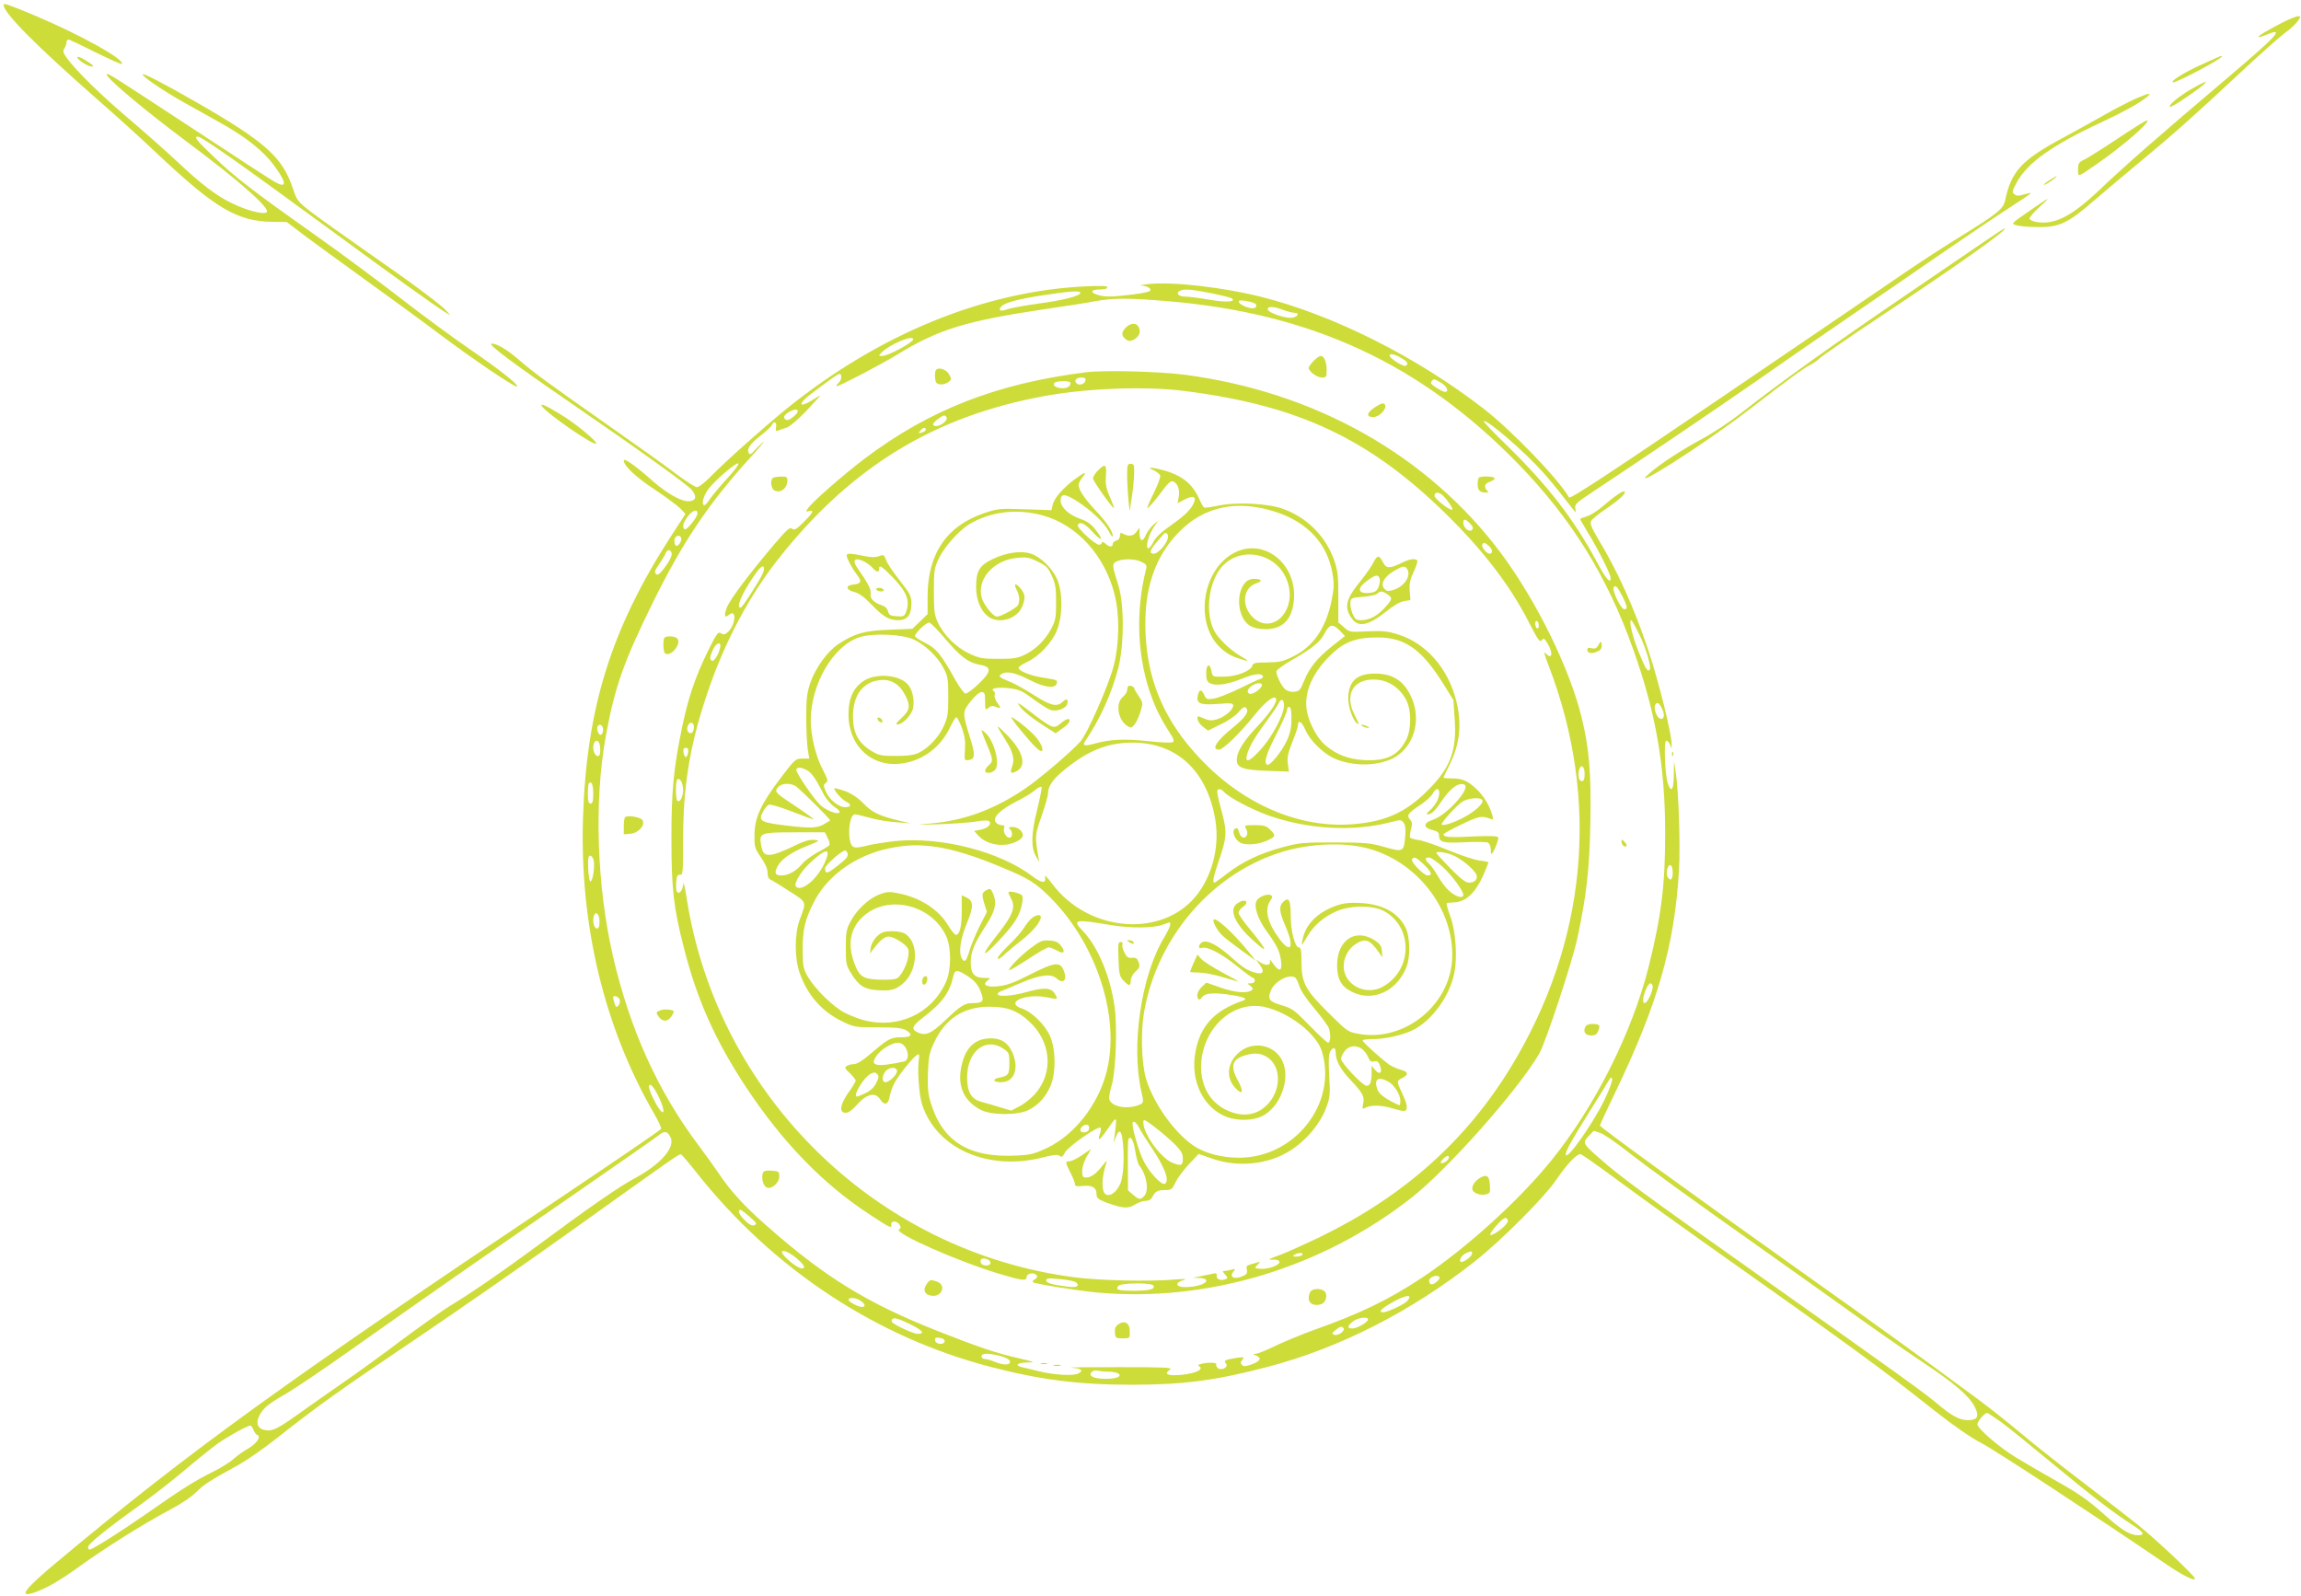 <?xml version="1.0" standalone="no"?>
<!DOCTYPE svg PUBLIC "-//W3C//DTD SVG 20010904//EN"
 "http://www.w3.org/TR/2001/REC-SVG-20010904/DTD/svg10.dtd">
<svg version="1.0" xmlns="http://www.w3.org/2000/svg"
 width="1280pt" height="888pt" viewBox="0 0 1280 888"
 preserveAspectRatio="xMidYMid meet">
<g transform="translate(0,888) scale(0.1,-0.1)"
fill="#cddc39" stroke="none">
<path d="M20 8853 c0 -45 180 -226 525 -529 99 -86 250 -223 335 -304 316
-297 438 -370 630 -374 l85 -1 100 -76 c55 -41 206 -151 335 -244 129 -93 316
-229 414 -303 184 -138 411 -292 430 -292 22 1 -94 94 -254 203 -91 62 -264
189 -385 283 -121 94 -339 256 -485 359 -349 247 -445 321 -562 434 -94 89
-111 111 -88 111 23 0 228 -145 755 -531 318 -234 563 -409 620 -445 l30 -18
-19 22 c-31 36 -192 156 -446 332 -129 90 -269 190 -311 222 -72 56 -78 64
-98 125 -59 178 -149 260 -536 483 -178 102 -295 163 -301 157 -9 -8 106 -87
217 -150 63 -35 165 -92 227 -127 136 -77 228 -151 287 -231 72 -98 72 -130 2
-90 -23 13 -217 139 -432 281 -465 305 -494 324 -501 318 -13 -14 199 -192
446 -377 288 -214 464 -370 444 -391 -16 -16 -116 10 -199 52 -85 42 -168 105
-300 230 -60 56 -182 164 -270 239 -159 135 -284 258 -340 332 -24 33 -27 42
-17 58 7 10 12 26 12 34 0 8 5 15 10 15 6 0 74 -32 151 -71 78 -38 144 -68
146 -65 23 22 -230 163 -482 269 -153 64 -175 71 -175 60z"/>
<path d="M12705 8759 c-89 -46 -147 -80 -142 -85 2 -2 20 3 40 11 112 47 72 3
-220 -245 -368 -311 -574 -492 -708 -620 -151 -143 -246 -192 -346 -175 -22 4
-39 12 -39 20 0 7 26 37 58 66 66 61 60 58 -67 -30 -94 -65 -94 -65 -65 -74
16 -5 70 -10 119 -10 119 -2 168 21 311 145 60 52 177 150 259 218 187 155
296 252 550 489 110 103 224 204 252 225 29 20 62 51 74 67 19 27 19 29 2 29
-10 -1 -45 -15 -78 -31z"/>
<path d="M430 8561 c0 -13 59 -51 80 -51 17 0 7 10 -42 39 -21 13 -38 18 -38
12z"/>
<path d="M12256 8525 c-103 -46 -186 -97 -168 -103 15 -5 272 131 272 144 0 6
1 7 -104 -41z"/>
<path d="M12191 8385 c-72 -42 -130 -90 -120 -99 3 -3 37 16 75 42 142 95 169
129 45 57z"/>
<path d="M11880 8331 c-36 -16 -112 -55 -170 -88 -58 -33 -163 -91 -233 -129
-233 -125 -288 -186 -323 -349 -11 -48 -42 -73 -249 -201 -80 -49 -219 -139
-308 -200 -89 -61 -544 -371 -1011 -688 -650 -441 -852 -574 -858 -563 -54 98
-324 378 -478 496 -371 287 -834 519 -1235 620 -213 53 -491 85 -625 71 -36
-4 -55 -8 -43 -8 32 -3 53 -13 53 -26 0 -8 -35 -16 -97 -24 -120 -15 -161 -15
-201 -1 -41 14 -32 29 19 29 23 0 39 5 39 12 0 8 -34 9 -127 5 -565 -29 -1140
-265 -1653 -677 -127 -103 -345 -297 -430 -384 -30 -31 -63 -56 -73 -56 -10 0
-62 33 -115 73 -53 41 -227 165 -387 277 -331 232 -406 287 -490 360 -66 57
-128 93 -152 88 -19 -4 125 -112 437 -326 404 -278 651 -456 677 -486 30 -36
26 -60 -10 -64 -42 -5 -122 39 -207 113 -97 86 -160 130 -160 113 0 -29 67
-92 173 -162 62 -41 125 -88 141 -104 l29 -31 -80 -123 c-334 -517 -471 -957
-490 -1573 -18 -592 118 -1159 394 -1637 25 -43 43 -82 41 -87 -1 -6 -253
-177 -558 -382 -1538 -1030 -2064 -1410 -2803 -2028 -179 -149 -217 -199 -130
-171 68 23 136 61 253 145 150 108 366 243 499 313 63 33 125 74 153 102 45
44 67 59 243 156 44 25 134 88 200 140 237 187 348 266 771 551 236 159 643
442 904 629 558 399 568 406 579 402 5 -2 45 -49 89 -105 425 -535 998 -912
1634 -1077 278 -72 490 -99 783 -99 288 0 469 24 755 99 402 105 803 310 1155
588 150 119 386 355 455 457 57 84 110 139 132 139 6 0 94 -62 197 -138 102
-76 319 -232 481 -347 844 -597 994 -706 1295 -945 102 -80 196 -146 260 -179
83 -44 648 -415 1025 -672 92 -63 160 -97 160 -80 0 14 -210 212 -315 297 -55
44 -196 153 -313 242 -117 89 -270 210 -340 269 -70 59 -176 143 -237 188
-333 246 -567 415 -990 715 -618 439 -1115 800 -1115 809 0 4 40 91 89 192
233 486 326 808 351 1228 8 146 -2 442 -19 551 l-9 55 -1 -77 c-1 -81 -13
-100 -32 -50 -17 41 -25 242 -10 242 6 0 16 -10 21 -22 l9 -23 0 24 c2 52 -73
355 -129 521 -79 239 -173 447 -284 629 -34 58 -42 79 -35 93 5 10 42 40 82
67 76 51 114 87 104 97 -7 7 -55 -25 -122 -83 -27 -24 -67 -49 -87 -55 -21 -6
-38 -13 -38 -15 0 -3 20 -37 44 -77 58 -95 126 -231 126 -252 0 -35 -28 -3
-78 92 -125 233 -272 424 -496 643 -76 73 -135 135 -132 138 14 14 226 -168
329 -284 31 -34 84 -98 118 -143 34 -44 63 -80 64 -80 1 0 0 11 -2 23 -4 21 8
32 85 83 247 163 749 503 922 624 107 75 323 225 480 332 157 107 403 276 546
375 144 99 316 215 383 258 67 43 120 79 118 81 -2 2 -19 -2 -40 -8 -28 -9
-40 -8 -52 2 -13 11 -12 18 12 62 61 113 196 209 473 338 124 58 212 107 251
139 33 28 16 25 -61 -8z m-5142 -1082 c59 -12 111 -25 116 -30 21 -19 -33 -22
-128 -6 -56 10 -115 17 -133 17 -35 0 -53 17 -32 31 22 13 61 11 177 -12z
m-728 2 c0 -17 -93 -41 -235 -60 -77 -11 -155 -25 -173 -32 -38 -13 -51 -7
-32 16 18 21 98 43 242 64 142 22 198 25 198 12z m482 -46 c803 -67 1411 -348
1954 -906 295 -304 493 -622 637 -1025 128 -357 180 -655 180 -1029 0 -290
-21 -459 -93 -747 -92 -364 -300 -777 -540 -1073 -180 -223 -474 -489 -719
-652 -189 -125 -347 -201 -604 -292 -64 -23 -158 -62 -209 -86 -50 -25 -101
-45 -112 -46 -20 0 -19 -1 2 -10 33 -13 23 -31 -26 -49 -32 -11 -44 -12 -53
-3 -9 9 -9 16 2 29 13 16 10 16 -36 10 -61 -10 -69 -14 -55 -31 16 -20 -25
-42 -46 -25 -7 7 -11 16 -8 21 6 10 -49 12 -84 2 -18 -4 -20 -8 -10 -14 32
-20 -47 -48 -139 -49 -46 0 -54 11 -24 32 15 11 -33 13 -288 13 -168 0 -286
-1 -261 -3 55 -4 70 -16 39 -32 -27 -15 -137 -9 -224 13 -33 8 -72 18 -87 21
-46 10 -31 26 25 27 50 0 48 1 -48 24 -127 29 -212 58 -447 150 -394 156 -628
299 -956 589 -121 106 -196 188 -264 289 -23 34 -74 105 -113 157 -226 301
-381 644 -475 1050 -90 391 -106 863 -40 1225 50 274 99 412 260 740 169 342
311 553 544 810 55 61 87 99 70 85 -16 -14 -38 -36 -50 -49 -14 -17 -23 -21
-28 -13 -14 23 5 52 64 98 32 25 61 52 64 60 10 25 29 16 23 -12 -3 -20 -1
-24 12 -19 9 4 29 11 46 16 17 5 64 45 111 94 44 47 79 85 77 85 -2 0 -21 -11
-43 -25 -78 -49 -83 -22 -7 35 120 90 148 110 157 110 16 0 12 -36 -5 -50 -9
-7 -13 -15 -11 -18 6 -5 245 119 338 176 228 140 382 187 818 252 113 16 239
36 280 44 101 19 185 19 402 1z m493 -16 c5 -6 5 -13 -2 -20 -14 -14 -85 11
-91 31 -4 10 6 11 39 6 24 -4 48 -11 54 -17z m216 -49 c32 0 17 -25 -17 -28
-35 -3 -125 27 -131 45 -7 20 30 20 80 1 26 -10 57 -18 68 -18z m-2121 -147
c0 -18 -139 -93 -172 -93 -22 0 -22 0 -3 20 47 46 175 99 175 73z m2714 -104
c37 -22 44 -33 25 -44 -11 -7 -89 42 -89 56 0 15 27 10 64 -12z m224 -139 c31
-19 44 -50 21 -50 -16 0 -79 40 -79 49 0 9 11 21 19 21 3 0 21 -9 39 -20z
m-3602 -186 c-29 -25 -47 -27 -54 -6 -5 17 60 54 73 41 7 -7 1 -18 -19 -35z
m-372 -347 c-36 -39 -78 -89 -92 -109 -13 -21 -29 -38 -33 -38 -19 0 -8 49 20
87 37 51 164 159 169 144 2 -6 -27 -44 -64 -84z m-164 -193 c0 -20 -60 -95
-71 -88 -16 9 -9 37 17 71 26 35 54 44 54 17z m-90 -143 c0 -10 -7 -24 -15
-31 -12 -10 -16 -9 -21 4 -3 9 -4 23 0 31 8 21 36 19 36 -4z m-54 -76 c6 -15
-18 -59 -56 -104 -16 -18 -24 -21 -32 -13 -9 9 -4 22 19 54 16 24 33 51 36 61
8 21 26 22 33 2z m5287 -238 c31 -61 34 -80 10 -75 -18 3 -66 105 -57 120 10
16 20 7 47 -45z m97 -218 c39 -82 69 -184 56 -196 -11 -11 -23 8 -60 99 -34
83 -57 178 -42 178 4 0 24 -36 46 -81z m127 -414 c17 -36 8 -65 -17 -50 -16
10 -30 52 -24 70 10 24 23 18 41 -20z m-5892 -115 c0 -13 -5 -25 -12 -27 -13
-5 -27 32 -18 47 11 18 30 5 30 -20z m-17 -94 c2 -15 1 -35 -2 -43 -9 -24 -36
3 -36 37 0 49 33 54 38 6z m-38 -262 c0 -41 -4 -54 -15 -54 -11 0 -15 13 -15
53 0 30 3 57 6 60 15 15 24 -8 24 -59z m3 -371 c6 -37 -5 -113 -18 -116 -6 -1
-11 29 -13 71 -2 57 0 72 11 72 8 0 17 -12 20 -27z m6002 -66 c0 -40 -12 -51
-28 -26 -13 20 0 72 16 66 7 -2 12 -20 12 -40z m-5970 -273 c0 -28 -4 -39 -15
-39 -16 0 -26 45 -16 72 11 28 31 7 31 -33z m5858 -357 c3 -8 -3 -33 -13 -55
-33 -73 -56 -43 -25 32 16 38 29 46 38 23z m-5745 -81 c4 -17 -13 -44 -22 -35
-2 2 -8 17 -12 33 -6 24 -4 27 12 24 10 -2 20 -12 22 -22z m5478 -553 c-67
-138 -216 -348 -216 -304 0 19 33 79 127 229 48 77 97 155 107 173 16 28 20
31 24 16 2 -11 -17 -61 -42 -114z m-5260 12 c28 -58 33 -99 10 -75 -22 23 -66
113 -66 134 0 30 29 0 56 -59z m63 -219 c31 -56 -52 -152 -199 -231 -91 -49
-247 -157 -575 -400 -167 -123 -343 -244 -461 -315 -38 -24 -154 -106 -259
-184 -104 -79 -251 -185 -325 -236 -74 -51 -180 -126 -235 -165 -131 -94 -159
-108 -201 -100 -41 7 -53 39 -31 81 22 42 51 66 148 121 48 28 207 135 355
240 416 294 729 512 1224 853 250 173 470 326 489 341 37 30 52 29 70 -5z
m5172 22 c19 -6 81 -48 139 -93 135 -106 362 -270 730 -530 162 -115 396 -281
520 -370 124 -89 306 -216 405 -282 181 -121 255 -185 288 -245 30 -57 19 -78
-39 -78 -41 0 -88 25 -157 83 -77 66 -197 152 -992 715 -660 467 -784 558
-894 656 -97 84 -99 89 -64 126 15 16 28 29 29 30 1 0 16 -5 35 -12z m-4730
-467 c38 -34 42 -40 26 -46 -13 -6 -28 2 -53 26 -32 31 -44 59 -25 59 5 0 28
-18 52 -39z m4217 -23 c3 -17 -72 -78 -96 -78 -8 0 5 22 30 50 43 49 60 57 66
28z m-3955 -209 c33 -28 45 -45 38 -52 -11 -11 -48 9 -93 51 -62 57 -11 58 55
1z m3755 25 c-3 -17 -54 -51 -63 -43 -10 11 6 36 28 47 31 15 39 14 35 -4z
m-197 -155 c-24 -20 -41 -17 -41 7 0 19 41 35 55 22 7 -6 2 -16 -14 -29z
m-162 -105 c-15 -19 -111 -64 -134 -64 -32 0 -12 21 57 59 72 40 108 42 77 5z
m-3041 0 c26 -18 29 -34 7 -34 -22 0 -75 29 -75 40 0 15 43 12 68 -6z m285
-135 c61 -31 73 -49 32 -49 -27 0 -145 57 -145 69 0 28 26 23 113 -20z m2537
31 c0 -15 -61 -50 -87 -50 -30 0 -29 14 3 39 28 22 84 29 84 11z m-136 -49 c9
-15 -32 -44 -51 -36 -16 6 -16 8 6 26 25 21 37 24 45 10z m-2219 -71 c0 -23
-49 -20 -53 3 -3 15 2 18 25 15 17 -2 28 -9 28 -18z m310 -83 c32 -9 51 -19
53 -30 4 -22 -35 -23 -85 -2 -19 8 -44 15 -54 15 -11 0 -19 7 -19 15 0 19 37
19 105 2z m600 -87 c22 0 47 -5 55 -10 24 -16 -7 -30 -68 -30 -66 0 -99 15
-81 36 7 9 21 13 33 10 12 -3 39 -6 61 -6z m4969 -282 c39 -29 165 -131 281
-227 217 -180 348 -281 448 -344 62 -40 71 -57 32 -57 -47 0 -90 26 -196 121
-82 73 -139 113 -255 178 -82 46 -186 107 -232 135 -94 58 -212 160 -212 183
0 16 39 63 54 63 5 0 41 -24 80 -52z m-9724 -42 c5 -13 14 -26 21 -28 24 -8
-3 -48 -49 -75 -26 -14 -63 -41 -82 -58 -19 -18 -72 -51 -117 -73 -96 -47
-175 -97 -372 -235 -144 -100 -297 -197 -313 -197 -4 0 -8 6 -8 14 0 17 95 95
275 224 77 55 194 146 260 202 66 56 148 122 182 147 58 41 169 103 186 103 4
0 12 -11 17 -24z"/>
<path d="M6260 7055 c-25 -27 -22 -47 11 -68 22 -14 69 19 69 47 0 49 -43 60
-80 21z"/>
<path d="M7307 6872 c-15 -15 -27 -33 -27 -38 0 -20 46 -54 73 -54 25 0 27 3
27 41 0 45 -14 79 -33 79 -8 0 -25 -13 -40 -28z"/>
<path d="M5204 6817 c-3 -9 -4 -28 -2 -44 2 -21 9 -29 28 -31 14 -2 34 4 45
12 19 14 19 17 5 43 -18 32 -66 44 -76 20z"/>
<path d="M6040 6809 c-495 -62 -871 -209 -1230 -480 -120 -91 -289 -239 -315
-276 -14 -20 -13 -21 5 -16 32 8 23 -9 -30 -62 -40 -40 -52 -46 -64 -36 -12
10 -27 -3 -93 -80 -139 -163 -252 -313 -269 -357 -18 -46 -14 -63 11 -42 44
37 38 -56 -6 -96 -16 -14 -24 -16 -38 -7 -17 11 -24 0 -76 -105 -68 -140 -105
-250 -139 -409 -49 -236 -61 -361 -61 -628 0 -280 12 -385 70 -610 73 -287
173 -510 342 -768 201 -305 428 -541 685 -709 118 -78 130 -84 126 -61 -4 24
31 24 46 0 8 -13 8 -20 -3 -26 -31 -19 323 -176 552 -245 129 -39 157 -43 157
-22 0 17 24 28 45 20 20 -8 19 -21 -1 -32 -9 -5 -12 -12 -7 -15 17 -10 243
-46 358 -57 612 -56 1253 138 1750 530 203 160 594 602 708 800 36 63 183 508
212 643 50 234 67 380 72 642 5 269 -6 411 -49 585 -66 271 -250 646 -447 911
-407 546 -1037 901 -1766 995 -141 18 -448 26 -545 13z m-2 -46 c-4 -20 -35
-30 -50 -15 -15 15 0 32 28 32 19 0 25 -5 22 -17z m-85 -10 c4 -3 2 -12 -4
-20 -21 -25 -101 -10 -85 16 8 12 78 15 89 4z m637 -48 c632 -80 1023 -264
1449 -679 209 -205 358 -398 463 -602 52 -102 64 -119 74 -106 10 14 15 12 33
-18 31 -51 26 -91 -7 -58 -17 17 -15 9 14 -68 286 -747 212 -1534 -210 -2228
-251 -412 -597 -720 -1061 -946 -88 -42 -188 -87 -222 -100 -35 -12 -63 -24
-63 -26 0 -1 12 -2 26 -1 15 1 29 -4 31 -11 7 -18 -62 -44 -105 -40 -35 3 -35
3 -17 22 21 21 25 21 -43 1 -17 -5 -21 -12 -16 -29 4 -17 -1 -25 -21 -34 -48
-22 -80 -7 -53 25 12 15 10 16 -12 10 -14 -4 -31 -7 -39 -7 -11 0 -10 -5 4
-20 16 -17 16 -20 2 -26 -26 -10 -52 0 -49 19 2 14 -2 16 -20 12 -13 -3 -43
-9 -68 -14 l-45 -9 38 -1 c25 -1 37 -6 37 -16 0 -17 -59 -35 -117 -35 -53 0
-59 25 -10 39 23 7 9 8 -53 3 -142 -12 -417 -5 -555 13 -1098 144 -1980 1005
-2154 2101 -10 65 -19 105 -20 88 -1 -37 -27 -66 -37 -41 -3 8 -4 32 -2 53 2
30 7 39 21 38 16 -2 17 14 17 192 0 298 36 521 130 804 98 296 241 565 418
784 399 495 852 770 1457 882 243 45 569 57 785 29z m-1324 -147 c9 -14 -31
-48 -57 -48 -27 0 -24 15 9 39 32 24 38 25 48 9z m-116 -67 c0 -5 -7 -12 -16
-15 -24 -9 -28 -7 -14 9 14 17 30 20 30 6z m2879 -370 c25 -25 55 -70 50 -76
-10 -9 -99 60 -99 77 0 24 25 23 49 -1z m149 -154 c17 -18 19 -26 10 -35 -15
-15 -48 12 -48 40 0 24 12 23 38 -5z m104 -124 c22 -19 24 -43 4 -43 -17 0
-48 39 -40 52 8 12 15 10 36 -9z m-4032 -130 c0 -10 -13 -38 -28 -63 -63 -103
-95 -150 -103 -150 -25 0 6 74 73 173 39 58 58 71 58 40z m4310 -314 c0 -11
-4 -17 -10 -14 -5 3 -10 15 -10 26 0 11 5 17 10 14 6 -3 10 -15 10 -26z
m-4555 -126 c-9 -38 -34 -75 -45 -68 -13 8 -13 16 5 59 19 44 51 51 40 9z
m-145 -437 c0 -14 -5 -28 -11 -32 -17 -10 -32 12 -24 35 9 29 35 27 35 -3z
m-32 -141 c-2 -14 -7 -26 -13 -26 -5 0 -11 12 -13 26 -2 18 1 25 13 25 12 0
15 -7 13 -25z m4987 -121 c0 -28 -4 -39 -15 -39 -17 0 -24 27 -16 62 10 37 31
22 31 -23z m-5015 -89 c0 -40 -19 -73 -33 -58 -4 3 -7 30 -7 58 0 28 3 55 7
58 14 15 33 -18 33 -58z m4260 -2043 c0 -13 -23 -32 -39 -32 -11 0 -10 4 4 20
19 21 35 26 35 12z m-815 -542 c-3 -5 -18 -10 -33 -10 -21 0 -24 2 -12 10 20
13 53 13 45 0z m-1751 -26 c9 -3 16 -12 16 -20 0 -18 -46 -18 -53 0 -9 23 7
32 37 20z m488 -125 c10 -6 16 -14 13 -20 -8 -12 -34 -11 -112 2 -45 8 -63 15
-63 26 0 13 11 14 72 8 40 -3 81 -11 90 -16z m434 -20 c12 -20 -20 -29 -107
-29 -90 0 -106 5 -88 27 14 17 184 19 195 2z"/>
<path d="M6270 6238 c0 -35 3 -94 7 -133 l7 -70 12 80 c7 44 13 104 13 133 1
46 -1 52 -19 52 -18 0 -20 -7 -20 -62z"/>
<path d="M6107 6262 c-15 -15 -27 -35 -27 -43 0 -15 111 -171 117 -165 2 1 -9
29 -23 62 -21 47 -25 70 -22 117 5 65 -4 71 -45 29z"/>
<path d="M6416 6265 c17 -8 34 -21 38 -30 3 -8 -13 -51 -35 -96 -22 -44 -39
-83 -36 -85 3 -3 33 31 67 75 53 71 63 80 80 71 24 -13 35 -50 26 -90 l-5 -29
40 21 c50 26 68 14 46 -28 -19 -36 -53 -67 -138 -127 -42 -29 -72 -59 -83 -82
-9 -19 -22 -35 -28 -35 -18 0 -1 69 28 114 l27 41 -28 -25 c-15 -14 -34 -40
-42 -58 -16 -39 -33 -34 -34 11 l0 32 -16 -22 c-17 -25 -43 -29 -74 -13 -16 9
-19 7 -19 -11 0 -12 -8 -23 -20 -26 -11 -3 -20 -12 -20 -19 0 -19 -19 -18 -42
3 -11 9 -18 11 -18 5 0 -7 -8 -12 -17 -12 -23 1 -126 97 -118 110 13 21 39 9
81 -37 53 -58 67 -52 20 8 -25 33 -47 49 -87 63 -63 22 -109 64 -109 101 0 42
25 40 96 -6 78 -51 147 -117 174 -168 10 -20 19 -30 20 -23 0 26 -33 76 -95
142 -62 66 -95 116 -95 143 0 8 9 26 21 41 28 35 16 33 -41 -9 -65 -48 -117
-107 -124 -143 l-7 -30 -147 5 c-140 5 -151 4 -226 -21 -210 -71 -316 -226
-316 -466 l0 -96 -42 -41 -43 -41 -125 -5 c-138 -4 -197 -21 -285 -79 -62 -41
-127 -131 -157 -215 -19 -57 -23 -88 -23 -193 0 -69 4 -149 8 -177 l9 -53 -39
0 c-37 0 -41 -3 -120 -107 -109 -144 -145 -220 -146 -316 -1 -68 1 -75 36
-126 24 -35 37 -64 37 -86 0 -22 6 -35 18 -39 9 -4 56 -33 104 -64 98 -63 95
-55 57 -157 -30 -81 -30 -214 0 -299 44 -124 125 -215 239 -269 64 -31 72 -32
198 -32 108 0 135 -4 158 -18 36 -24 25 -37 -30 -37 -55 0 -73 -9 -144 -69
-75 -64 -101 -81 -125 -81 -11 0 -27 -5 -35 -10 -13 -8 -10 -15 18 -40 17 -17
32 -36 32 -41 0 -6 -18 -36 -40 -66 -47 -67 -54 -113 -16 -113 15 0 36 14 57
38 58 67 107 80 135 37 21 -33 42 -32 50 3 15 69 30 97 87 170 59 74 85 94 80
62 -11 -65 -2 -202 16 -262 78 -246 366 -374 670 -297 63 16 85 18 96 9 11 -9
17 -5 29 19 18 34 193 155 199 137 2 -6 0 -22 -5 -35 -15 -40 -1 -35 31 11 63
90 63 90 57 28 -3 -30 -8 -66 -10 -80 -3 -14 0 -7 7 14 19 55 33 55 41 0 12
-94 7 -207 -13 -251 -20 -43 -52 -68 -76 -59 -30 11 -29 95 1 182 4 11 -5 3
-20 -16 -35 -47 -66 -70 -93 -70 -20 0 -23 5 -23 37 0 21 11 54 25 79 l25 43
-51 -35 c-28 -19 -60 -34 -70 -34 -24 0 -24 -5 6 -64 14 -27 25 -56 25 -64 0
-11 10 -13 45 -9 52 5 75 -9 75 -48 0 -19 10 -27 53 -44 91 -33 122 -36 160
-12 19 12 46 21 60 21 17 0 31 8 38 23 16 30 28 37 71 37 34 0 39 4 57 43 11
23 44 68 74 100 l55 58 78 -27 c142 -49 307 -32 427 43 94 58 175 155 208 251
18 49 19 72 13 168 -4 76 -3 118 5 133 16 29 31 27 31 -4 0 -44 27 -94 83
-153 67 -71 79 -92 70 -132 -6 -30 -5 -32 15 -21 29 15 88 14 146 -4 27 -8 55
-15 63 -15 27 0 25 30 -6 96 -33 71 -33 71 1 88 35 18 32 34 -9 45 -21 6 -50
19 -64 28 -39 27 -149 126 -149 135 0 5 26 8 58 8 70 0 168 23 224 51 105 54
202 187 228 316 18 87 8 234 -22 315 -14 37 -23 70 -20 73 3 3 19 5 35 5 71 0
128 54 175 167 12 28 22 54 22 56 0 2 -22 7 -49 10 -27 3 -105 29 -173 57 -68
28 -142 54 -166 57 -23 3 -45 10 -48 14 -3 5 0 25 5 46 9 30 7 40 -6 55 -20
22 -10 36 62 83 28 19 57 46 65 60 28 52 51 16 25 -40 -10 -19 -29 -44 -43
-55 -15 -13 -19 -20 -10 -20 22 0 41 19 87 87 43 61 86 91 116 79 42 -16 -94
-169 -174 -196 -54 -17 -56 -44 -3 -57 29 -7 37 -14 37 -31 1 -38 22 -43 145
-37 65 3 121 2 129 -3 7 -6 14 -21 14 -36 0 -14 1 -26 3 -26 10 0 44 82 38 92
-5 8 -47 9 -140 5 -127 -7 -164 -4 -164 12 0 4 45 29 100 55 97 47 112 50 164
30 12 -5 14 -1 7 23 -16 55 -50 110 -91 147 -49 45 -77 56 -136 56 -24 0 -44
2 -44 4 0 3 15 36 34 73 58 116 69 227 36 358 -46 179 -169 319 -324 366 -56
18 -85 21 -168 17 -99 -5 -101 -5 -132 23 l-31 27 0 139 c0 118 -3 148 -23
206 -46 131 -148 236 -281 285 -86 32 -261 41 -366 19 -38 -8 -73 -13 -77 -10
-4 2 -16 23 -26 46 -39 87 -99 135 -207 163 -64 17 -89 16 -49 -1z m676 -231
c179 -57 291 -176 320 -342 10 -58 9 -83 -4 -149 -31 -155 -101 -259 -215
-315 -57 -28 -77 -32 -144 -33 -64 0 -79 -3 -82 -17 -8 -30 -86 -61 -157 -62
-64 -1 -65 -1 -70 28 -9 50 -30 44 -30 -8 0 -36 4 -48 22 -57 29 -16 100 -6
175 25 66 27 108 33 118 16 3 -6 -2 -13 -12 -16 -10 -2 -63 -27 -118 -54 -55
-27 -119 -52 -142 -56 -39 -6 -43 -4 -54 20 -15 33 -27 33 -35 1 -12 -48 10
-58 108 -51 76 6 88 5 88 -9 0 -23 -47 -63 -89 -76 -30 -9 -45 -8 -75 5 -37
15 -37 15 -34 -6 2 -11 15 -30 30 -41 l28 -21 71 35 c41 19 84 49 100 69 21
25 32 31 40 23 20 -20 -1 -52 -71 -109 -93 -75 -124 -124 -79 -124 23 0 118
92 200 195 54 67 102 106 115 92 15 -14 -24 -75 -97 -153 -83 -87 -119 -146
-119 -192 0 -43 35 -55 172 -60 l118 -4 -6 43 c-5 35 1 60 25 121 17 42 31 83
31 92 0 35 21 23 41 -23 26 -61 101 -134 166 -162 100 -43 235 -41 322 3 110
57 157 197 109 323 -39 101 -104 148 -207 148 -104 1 -151 -43 -151 -140 0
-48 28 -124 49 -137 15 -10 14 -8 -14 48 -56 110 -10 196 106 196 77 0 144
-42 182 -115 29 -56 29 -164 -1 -221 -45 -88 -111 -119 -236 -112 -86 5 -151
30 -214 83 -42 35 -88 119 -101 185 -22 106 31 225 146 330 68 62 135 85 248
84 151 0 245 -67 365 -260 l55 -88 7 -105 c13 -177 -24 -274 -153 -401 -121
-121 -235 -171 -415 -185 -296 -23 -606 110 -845 362 -196 206 -292 424 -306
689 -13 249 48 436 188 577 139 140 319 178 531 111z m-1292 -21 c190 -52 345
-221 400 -439 29 -113 27 -273 -4 -395 -27 -107 -147 -380 -185 -423 -56 -62
-231 -211 -313 -266 -168 -113 -334 -174 -513 -190 -97 -9 -95 -9 40 -5 77 3
169 9 204 15 43 7 67 8 74 1 16 -16 -10 -39 -50 -47 l-34 -6 23 -26 c32 -34
78 -52 135 -52 52 0 113 29 113 54 0 23 -29 46 -58 46 -20 0 -23 -3 -14 -12
17 -17 15 -48 -3 -48 -18 0 -37 34 -29 54 4 11 0 16 -14 16 -11 0 -25 7 -32
15 -22 27 23 71 126 123 34 17 75 42 92 57 17 14 33 22 36 17 3 -5 -9 -62 -25
-128 -33 -131 -35 -208 -5 -260 l17 -29 -6 35 c-18 108 -18 114 19 220 20 57
36 114 36 127 0 37 24 74 77 119 128 108 230 154 358 162 258 15 439 -135 492
-408 30 -149 -5 -311 -92 -429 -185 -251 -607 -223 -813 54 -27 36 -43 51 -39
37 9 -38 -17 -36 -69 3 -182 139 -512 223 -768 196 -57 -7 -130 -18 -161 -27
-42 -10 -61 -11 -71 -3 -33 27 -23 179 12 179 8 0 46 -9 85 -20 39 -11 106
-22 148 -24 l76 -6 -55 13 c-118 28 -158 47 -206 97 -31 32 -64 54 -102 69
-31 11 -58 18 -60 16 -8 -7 41 -63 64 -74 33 -15 30 -31 -5 -31 -37 0 -89 43
-108 89 -13 31 -13 36 1 46 14 10 11 19 -18 76 -38 70 -66 188 -66 271 1 204
124 414 270 463 73 24 236 18 302 -12 62 -28 134 -96 166 -158 24 -45 27 -60
27 -160 0 -98 -3 -116 -26 -166 -29 -62 -82 -118 -137 -146 -28 -13 -60 -18
-128 -18 -83 0 -94 2 -140 30 -70 44 -99 99 -99 190 0 119 56 193 153 202 61
6 108 -24 140 -89 28 -57 23 -80 -26 -125 -26 -24 -31 -33 -19 -33 28 0 78 53
86 90 8 41 0 91 -22 124 -43 64 -190 77 -262 22 -52 -40 -75 -95 -75 -182 0
-156 106 -272 251 -274 134 -1 258 80 316 208 14 28 28 52 33 52 5 0 18 -26
30 -57 16 -44 21 -74 18 -121 -4 -62 -4 -63 21 -60 36 4 37 31 7 125 -43 139
-43 142 3 201 25 31 49 52 61 52 17 0 20 -7 20 -52 0 -48 1 -50 18 -36 11 11
24 13 37 8 34 -14 36 -11 14 19 -12 16 -19 36 -16 45 3 8 1 18 -5 22 -23 15
22 23 84 16 57 -7 74 -15 135 -60 38 -28 80 -55 94 -60 36 -14 93 7 97 36 4
26 -5 28 -29 6 -31 -28 -66 -19 -160 41 -50 32 -110 65 -134 74 -54 21 -64 29
-45 41 29 19 76 9 153 -30 82 -43 143 -52 154 -25 8 22 6 23 -72 35 -72 11
-138 37 -139 55 0 6 21 20 48 33 68 32 140 109 167 179 31 82 31 208 0 280
-27 62 -92 125 -146 143 -54 18 -135 7 -211 -29 -76 -36 -94 -66 -94 -158 0
-68 25 -130 65 -161 58 -46 162 -17 191 53 19 47 18 68 -7 99 -28 35 -43 33
-24 -4 16 -31 19 -58 9 -84 -6 -17 -96 -66 -119 -66 -20 0 -73 66 -84 105 -28
104 66 210 199 222 51 5 67 2 113 -21 47 -23 58 -34 78 -79 20 -43 24 -69 24
-147 0 -84 -3 -101 -27 -147 -34 -64 -86 -115 -147 -145 -39 -19 -62 -23 -146
-23 -89 0 -107 3 -162 29 -73 33 -144 104 -176 174 -19 40 -22 65 -22 172 0
115 2 130 27 183 31 65 114 158 173 193 119 69 263 86 405 47z m695 -132 c-10
-34 -55 -81 -76 -81 -27 0 -24 17 11 59 17 20 36 42 42 49 15 19 32 -1 23 -27z
m-144 -127 c26 -13 30 -19 24 -42 -61 -240 -48 -505 36 -722 25 -66 53 -120
109 -207 9 -15 11 -26 5 -31 -6 -5 -63 -3 -135 5 -133 14 -212 11 -299 -13
-58 -16 -72 -13 -54 14 82 120 147 264 184 407 33 129 33 357 0 460 -35 110
-36 120 -9 132 34 17 105 15 139 -3z m-1093 -427 c85 -101 130 -134 193 -145
67 -11 65 -38 -8 -107 -32 -31 -64 -54 -73 -53 -8 2 -32 35 -54 73 -80 144
-107 178 -168 208 -32 16 -58 33 -58 39 0 17 64 77 79 75 8 -1 48 -42 89 -90z
m2196 44 l28 -29 -70 -55 c-85 -68 -128 -121 -158 -195 -20 -51 -26 -57 -54
-60 -20 -2 -39 3 -52 15 -20 18 -48 75 -48 98 0 8 41 37 91 66 106 60 153 99
176 143 28 55 47 58 87 17z m-434 -302 c0 -16 -42 -48 -62 -49 -25 0 -22 26 4
44 26 18 58 21 58 5z m122 -120 c-4 -53 -66 -168 -127 -236 -62 -69 -90 -81
-79 -35 11 45 42 99 106 185 33 45 65 92 71 105 15 32 32 21 29 -19z m42 -70
c0 -47 -7 -80 -26 -120 -28 -61 -95 -142 -109 -133 -20 12 -6 58 51 169 33 64
60 126 60 137 0 11 5 18 13 15 8 -3 12 -25 11 -68z m-2696 -283 c27 -14 50
-48 95 -136 13 -25 40 -56 60 -69 25 -17 33 -27 25 -32 -15 -10 -76 15 -106
44 -33 30 -132 175 -132 193 0 18 24 18 58 0z m-65 -87 c21 -11 201 -190 195
-193 -2 -1 -14 -9 -28 -17 -41 -26 -76 -28 -209 -12 -149 17 -165 26 -137 77
10 19 25 37 33 40 8 3 67 -14 130 -39 64 -25 117 -44 119 -42 2 1 -46 36 -106
76 -96 63 -109 75 -100 91 16 31 63 39 103 19z m2387 -35 c25 -29 149 -95 243
-129 219 -78 473 -93 681 -39 57 15 61 15 74 -3 10 -12 12 -36 9 -76 -8 -86
-11 -88 -114 -59 -80 23 -105 25 -278 26 -175 0 -198 -2 -290 -27 -125 -34
-221 -79 -307 -145 -37 -29 -70 -52 -73 -52 -12 0 -3 40 25 122 44 125 46 160
20 259 -33 122 -35 139 -17 139 8 0 20 -7 27 -16z m1436 -45 c10 -16 -41 -64
-105 -97 -56 -30 -121 -50 -121 -37 0 13 84 106 114 125 33 21 101 27 112 9z
m-3642 -210 c9 -17 13 -35 10 -40 -2 -4 -32 -23 -65 -40 -33 -18 -73 -47 -87
-65 -32 -39 -77 -64 -114 -64 -36 0 -42 13 -23 50 21 41 77 80 166 115 72 29
73 30 37 33 -26 2 -56 -7 -105 -31 -38 -19 -88 -40 -112 -47 -53 -14 -69 -3
-78 53 -10 64 -2 67 187 67 l169 0 15 -31z m2991 -55 c284 -68 497 -341 483
-620 -13 -255 -263 -458 -514 -416 -65 11 -66 11 -170 114 -132 130 -154 170
-154 285 0 66 -3 83 -15 83 -21 0 -45 91 -45 174 0 88 -10 108 -39 82 -28 -26
-26 -55 9 -136 52 -119 32 -161 -34 -71 -66 89 -83 162 -50 210 13 18 14 25 4
31 -18 11 -68 -8 -80 -31 -17 -30 8 -104 56 -169 56 -77 73 -111 80 -164 8
-58 -8 -66 -42 -19 -14 21 -24 30 -20 20 8 -26 -19 -32 -51 -12 l-26 18 23
-33 c27 -37 15 -53 -30 -40 -44 13 -66 27 -133 87 -73 66 -132 96 -159 82 -22
-12 -25 -41 -3 -32 29 10 106 -29 192 -98 47 -38 89 -69 94 -69 5 0 9 -7 9
-15 0 -9 -9 -15 -22 -15 -21 0 -21 0 -2 -15 16 -13 17 -16 4 -25 -26 -17 -93
-11 -172 17 l-77 27 -26 -24 c-14 -13 -25 -34 -25 -47 0 -24 14 -31 25 -12 15
23 56 28 138 18 94 -13 123 -24 92 -35 -161 -55 -241 -143 -266 -291 -28 -160
48 -311 180 -358 58 -20 137 -19 187 4 102 46 164 202 120 304 -42 99 -175
123 -253 44 -58 -57 -62 -135 -11 -189 41 -44 49 -22 14 42 -44 80 -32 119 42
140 54 15 83 12 120 -10 77 -47 82 -174 9 -257 -59 -67 -143 -81 -232 -39
-101 47 -153 148 -142 274 19 195 182 336 349 301 137 -29 292 -149 322 -249
86 -288 -151 -590 -461 -590 -94 0 -184 23 -246 62 -109 70 -229 236 -272 378
-25 85 -30 257 -11 369 74 424 386 781 781 896 145 42 323 50 450 19z m-2388
5 c93 -13 220 -52 369 -115 149 -62 184 -84 270 -170 257 -260 388 -669 309
-969 -47 -181 -177 -347 -329 -420 -69 -33 -91 -39 -170 -43 -268 -14 -416 79
-481 302 -13 43 -16 85 -13 160 3 88 8 110 35 168 62 132 164 198 307 198 97
0 155 -21 220 -81 124 -113 138 -285 35 -403 -23 -26 -62 -57 -88 -70 l-46
-24 -60 18 c-33 10 -79 24 -103 30 -59 15 -82 54 -82 138 0 144 103 225 201
159 32 -22 34 -26 34 -81 0 -63 -5 -70 -57 -81 -41 -8 -34 -25 11 -25 74 0
102 77 62 167 -25 54 -61 77 -120 77 -88 -1 -141 -51 -163 -156 -23 -110 13
-191 106 -241 59 -32 213 -32 271 0 53 28 89 68 117 128 33 71 32 207 -1 282
-27 62 -102 135 -154 152 -106 35 26 90 148 61 22 -5 41 -7 44 -5 2 3 -4 16
-13 30 -21 32 -63 33 -161 5 -75 -21 -155 -26 -155 -10 0 6 8 13 18 16 9 4 60
24 112 47 105 45 166 52 197 25 37 -34 61 -11 42 39 -21 57 -49 53 -199 -23
-80 -41 -120 -55 -166 -60 -67 -7 -93 7 -59 33 17 12 16 13 -16 13 -58 0 -79
22 -79 86 0 59 19 106 89 213 47 74 57 117 37 166 -13 31 -18 35 -35 25 -30
-15 -31 -22 -16 -75 l15 -48 -39 -76 c-21 -42 -46 -102 -56 -133 -19 -67 -29
-77 -46 -47 -17 33 -6 109 31 197 37 89 36 122 -5 140 l-25 12 0 -85 c0 -88
-11 -135 -32 -135 -7 0 -26 23 -43 51 -52 89 -156 156 -278 180 -49 10 -64 9
-104 -6 -60 -23 -128 -86 -161 -150 -24 -44 -27 -61 -27 -146 0 -89 2 -99 30
-144 42 -68 73 -88 145 -93 74 -5 100 1 141 35 84 71 93 224 17 277 -14 10
-44 16 -75 16 -43 0 -58 -5 -83 -27 -18 -17 -32 -42 -36 -63 l-5 -35 18 24
c40 52 63 71 87 71 29 0 98 -44 107 -68 13 -33 -13 -113 -49 -154 -11 -14 -31
-18 -81 -18 -109 0 -135 12 -160 71 -48 111 -37 204 32 273 135 135 388 79
471 -103 29 -65 28 -188 -2 -254 -79 -176 -265 -262 -457 -212 -32 9 -81 28
-109 43 -63 33 -162 131 -201 197 -27 46 -29 58 -30 150 0 115 13 171 64 270
82 158 257 274 461 304 80 12 129 12 217 0z m-622 -94 c-43 -90 -127 -157
-157 -127 -14 14 24 81 74 128 96 91 126 91 83 -1z m130 58 c4 -13 -3 -25 -24
-43 -88 -73 -101 -78 -101 -39 0 16 92 97 111 98 4 1 10 -7 14 -16z m3371 -12
c45 -20 109 -73 125 -103 14 -25 -5 -48 -39 -48 -19 0 -46 21 -104 80 -43 44
-78 82 -78 85 0 12 58 3 96 -14z m-166 -49 c43 -42 51 -62 22 -62 -22 0 -96
76 -87 90 10 17 22 12 65 -28z m103 -12 c54 -49 117 -135 117 -158 0 -22 -39
-12 -76 20 -20 17 -49 55 -65 84 -16 28 -38 59 -49 69 -25 23 -25 35 -1 35 11
0 44 -23 74 -50z m-1843 -326 c108 -18 233 -17 285 1 49 18 45 18 45 1 0 -7
-15 -39 -34 -71 -128 -211 -185 -602 -127 -856 15 -63 14 -66 -20 -78 -72 -25
-159 -2 -159 42 0 12 7 47 16 77 21 76 30 325 14 431 -24 171 -94 335 -177
421 -61 63 -45 66 157 32z m-794 -286 c36 -25 54 -45 68 -81 23 -55 16 -67
-42 -67 -46 0 -66 -12 -154 -96 -81 -77 -111 -89 -159 -64 -31 17 -23 35 35
79 110 85 149 139 170 234 8 35 23 34 82 -5z m1819 -6 c6 -4 16 -25 23 -47 7
-24 40 -74 83 -124 39 -47 75 -95 80 -108 13 -34 11 -83 -3 -83 -6 0 -52 42
-102 94 -84 86 -96 96 -156 114 -71 21 -80 34 -60 83 21 51 103 94 135 71z
m-2171 -384 c24 -34 21 -77 -6 -83 -162 -35 -199 -24 -143 43 28 33 79 61 112
62 12 0 29 -10 37 -22z m2542 -13 c12 -8 27 -28 34 -44 10 -24 17 -30 34 -25
17 4 24 -1 33 -25 15 -40 -3 -53 -29 -21 l-18 22 0 -40 c0 -52 -8 -72 -28 -72
-22 0 -142 128 -142 150 0 10 9 29 21 44 23 30 63 34 95 11z m-2586 -123 c0
-21 -43 -62 -65 -62 -20 0 -19 39 2 62 22 24 63 24 63 0z m-115 -65 c-11 -24
-31 -43 -59 -57 -23 -11 -45 -20 -49 -20 -26 0 37 106 75 126 19 10 26 10 37
0 11 -12 10 -19 -4 -49z m2845 8 c35 -18 70 -73 70 -110 0 -14 -3 -25 -7 -23
-73 33 -112 61 -121 88 -20 56 2 74 58 45z m-1182 -353 c33 -34 42 -50 42 -77
0 -38 -10 -42 -54 -25 -67 25 -166 161 -166 227 0 20 7 17 68 -30 37 -28 86
-71 110 -95z m-202 96 c9 -18 39 -66 66 -106 77 -114 106 -190 78 -207 -18
-11 -90 67 -120 130 -26 54 -59 167 -60 203 0 23 19 12 36 -20z m-279 -12 c-8
-20 -47 -21 -47 -1 0 18 32 37 44 25 5 -5 6 -16 3 -24z m258 -118 c6 -36 15
-71 21 -79 43 -53 58 -144 28 -173 -21 -21 -28 -20 -61 8 l-28 24 -1 139 c-1
76 1 142 3 146 13 22 29 -6 38 -65z"/>
<path d="M6872 5808 c-187 -91 -232 -401 -77 -537 36 -31 61 -44 118 -61 38
-12 34 -6 -16 23 -54 32 -121 96 -142 137 -43 83 -39 214 11 311 92 182 362
138 404 -66 30 -147 -96 -260 -195 -174 -71 62 -64 168 13 194 39 12 32 25
-14 25 -96 0 -112 -205 -20 -261 20 -12 49 -19 85 -19 97 0 150 54 159 165 15
198 -163 342 -326 263z"/>
<path d="M7580 4840 c8 -5 22 -9 30 -9 10 0 8 3 -5 9 -27 12 -43 12 -25 0z"/>
<path d="M5671 4953 c20 -28 63 -63 137 -111 l64 -41 31 22 c34 23 47 37 47
50 0 14 -23 7 -51 -18 -36 -30 -44 -27 -139 44 -98 75 -108 81 -89 54z"/>
<path d="M4882 4879 c2 -7 10 -15 17 -17 8 -3 12 1 9 9 -2 7 -10 15 -17 17 -8
3 -12 -1 -9 -9z"/>
<path d="M5678 4818 c69 -85 109 -124 118 -115 10 10 -7 47 -38 82 -29 34
-119 105 -132 105 -4 0 19 -33 52 -72z"/>
<path d="M5550 4838 c0 -4 18 -35 40 -69 45 -70 56 -112 40 -153 -13 -36 -7
-43 25 -26 56 30 39 104 -45 193 -33 34 -59 59 -60 55z"/>
<path d="M5460 4816 c0 -4 14 -39 30 -78 35 -83 36 -93 10 -115 -11 -10 -20
-23 -20 -30 0 -18 36 -16 55 4 30 30 -4 163 -54 207 -11 11 -21 16 -21 12z"/>
<path d="M6276 5063 c-3 -4 -6 -14 -6 -23 0 -9 -11 -26 -25 -38 -41 -36 -26
-128 27 -161 19 -12 23 -11 40 10 10 13 25 45 33 72 14 46 13 49 -10 84 -14
20 -25 39 -25 43 0 11 -27 20 -34 13z"/>
<path d="M6931 4271 c7 -10 9 -26 6 -35 -10 -26 -36 -18 -44 14 -6 22 -11 27
-23 20 -20 -13 -2 -61 30 -78 31 -16 103 -10 153 14 44 21 45 27 12 59 -20 21
-34 25 -85 25 -56 0 -59 -1 -49 -19z"/>
<path d="M6882 3854 c-49 -34 -12 -116 94 -210 56 -49 65 -54 50 -28 -11 17
-45 62 -77 100 -32 38 -59 77 -59 86 0 10 11 25 25 34 24 16 25 34 2 34 -7 0
-23 -7 -35 -16z"/>
<path d="M7433 3842 c-106 -38 -171 -104 -188 -192 -6 -34 -5 -33 24 16 37 63
89 110 161 143 76 35 204 37 267 4 168 -90 161 -336 -11 -425 -81 -41 -184 1
-207 84 -15 56 11 122 60 155 55 37 82 27 133 -47 l18 -25 -3 35 c-1 26 -10
39 -36 57 -109 73 -213 6 -213 -137 0 -76 23 -118 82 -147 117 -60 256 5 306
144 20 56 17 160 -5 208 -40 87 -129 136 -256 142 -60 3 -93 -1 -132 -15z"/>
<path d="M6750 3760 c0 -19 27 -64 52 -86 12 -12 59 -48 103 -80 l80 -58 -35
44 c-89 112 -200 212 -200 180z"/>
<path d="M6640 3524 c-11 -26 -20 -48 -20 -50 0 -2 22 -4 48 -4 27 0 86 -11
132 -25 46 -14 86 -25 89 -25 3 0 -37 23 -89 50 -52 28 -105 62 -117 75 l-22
25 -21 -46z"/>
<path d="M5610 3915 c0 -4 7 -20 16 -37 24 -46 7 -90 -75 -194 -98 -123 -95
-143 4 -38 90 95 120 144 131 211 6 40 5 43 -20 53 -30 11 -56 13 -56 5z"/>
<path d="M5743 3775 c-12 -8 -31 -32 -44 -52 -12 -21 -50 -65 -85 -98 -35 -34
-64 -67 -64 -75 0 -9 12 -3 33 16 17 17 62 54 99 83 62 48 108 103 108 130 0
15 -22 14 -47 -4z"/>
<path d="M5732 3605 c-58 -44 -126 -114 -118 -122 2 -2 49 25 104 61 55 37
107 66 115 66 8 0 29 -8 46 -17 38 -23 50 -10 24 25 -16 21 -30 28 -65 30 -40
3 -51 -2 -106 -43z"/>
<path d="M5137 3443 c-4 -3 -7 -15 -7 -25 0 -26 24 -17 28 10 3 21 -8 29 -21
15z"/>
<path d="M6280 3640 c20 -13 33 -13 25 0 -3 6 -14 10 -23 10 -15 0 -15 -2 -2
-10z"/>
<path d="M6222 3546 c3 -84 6 -97 27 -120 31 -33 41 -33 41 -1 0 15 11 36 27
51 23 21 25 28 17 52 -8 21 -15 26 -37 24 -21 -2 -30 4 -42 29 -9 17 -14 37
-11 45 3 8 -1 14 -10 14 -14 0 -15 -14 -12 -94z"/>
<path d="M4710 5790 c0 -16 29 -70 58 -108 28 -37 23 -49 -23 -54 -43 -4 -39
-30 7 -41 25 -6 55 -27 95 -69 69 -71 99 -88 151 -88 49 0 72 29 72 94 0 39
-7 53 -65 127 -36 45 -70 96 -76 114 -11 30 -14 31 -40 21 -21 -7 -45 -7 -87
2 -71 15 -92 15 -92 2z m98 -34 c15 -8 36 -23 46 -35 22 -25 36 -27 36 -6 0
25 13 17 72 -42 83 -86 102 -134 78 -198 -9 -23 -15 -26 -52 -23 -35 2 -43 7
-48 27 -4 16 -16 28 -35 34 -45 15 -67 38 -62 65 4 23 -12 54 -75 145 -30 43
-11 59 40 33z"/>
<path d="M4875 5600 c3 -5 15 -10 26 -10 11 0 17 5 14 10 -3 6 -15 10 -26 10
-11 0 -17 -4 -14 -10z"/>
<path d="M7641 5753 c-10 -21 -42 -67 -71 -103 -85 -105 -95 -147 -49 -212 36
-50 94 -37 192 42 38 31 76 53 98 56 l35 6 -4 51 c-3 41 2 64 22 106 14 30 23
58 20 63 -9 13 -43 9 -82 -11 -70 -34 -89 -35 -107 -2 -23 45 -32 45 -54 4z
m189 -42 c19 -37 -19 -93 -77 -112 -29 -9 -38 -9 -51 5 -25 24 -5 65 48 97 55
33 66 35 80 10z m-155 -51 c3 -11 0 -32 -7 -47 -10 -22 -21 -29 -52 -31 -66
-6 -69 27 -6 71 43 31 57 33 65 7z m43 -86 c30 -20 28 -27 -15 -75 -42 -46
-86 -69 -133 -69 -26 0 -33 6 -46 36 -8 20 -14 48 -12 63 3 25 6 26 70 31 37
3 73 11 80 18 16 16 29 15 56 -4z"/>
<path d="M7648 6614 c-46 -30 -50 -54 -9 -54 43 0 91 67 55 76 -5 2 -26 -8
-46 -22z"/>
<path d="M4303 6223 c-20 -7 -16 -61 5 -71 33 -18 72 12 72 55 0 19 -5 23 -32
22 -18 0 -39 -3 -45 -6z"/>
<path d="M8227 6223 c-4 -3 -7 -21 -7 -39 0 -32 13 -44 48 -44 12 0 13 3 4 12
-20 20 -13 39 18 49 16 6 27 15 24 20 -6 10 -77 12 -87 2z"/>
<path d="M3697 5333 c-11 -10 -8 -81 3 -88 32 -20 92 53 68 83 -11 13 -60 17
-71 5z"/>
<path d="M8890 5289 c-9 -16 -18 -19 -36 -15 -17 5 -24 2 -24 -8 0 -20 20 -24
52 -12 19 7 28 17 28 33 0 29 -6 29 -20 2z"/>
<path d="M3477 4334 c-4 -4 -7 -27 -7 -51 l0 -44 37 3 c45 4 84 48 67 76 -11
17 -83 29 -97 16z"/>
<path d="M9020 4198 c0 -18 18 -34 28 -24 3 4 -2 14 -11 23 -16 16 -17 16 -17
1z"/>
<path d="M3671 3259 c-22 -9 -22 -11 -9 -32 22 -32 52 -33 72 -2 10 15 16 28
14 30 -10 10 -56 13 -77 4z"/>
<path d="M8819 3168 c-14 -27 0 -48 32 -48 23 0 32 6 40 26 12 32 8 37 -32 38
-19 1 -34 -5 -40 -16z"/>
<path d="M4244 2356 c-10 -25 0 -69 18 -80 26 -16 73 22 73 60 0 27 -3 29 -43
32 -30 2 -44 -1 -48 -12z"/>
<path d="M8235 2329 c-27 -16 -45 -39 -45 -61 0 -23 42 -40 76 -32 23 6 25 11
22 53 -3 49 -17 60 -53 40z"/>
<path d="M5153 1734 c-21 -32 -8 -58 31 -62 55 -7 81 59 30 78 -37 14 -42 13
-61 -16z"/>
<path d="M7292 1698 c-7 -7 -12 -25 -12 -40 0 -30 31 -45 69 -33 26 8 38 50
21 70 -15 18 -61 20 -78 3z"/>
<path d="M6221 1513 c-16 -11 -21 -23 -19 -46 3 -30 5 -32 43 -32 40 0 40 0
40 39 0 47 -29 64 -64 39z"/>
<path d="M5793 1293 c9 -2 23 -2 30 0 6 3 -1 5 -18 5 -16 0 -22 -2 -12 -5z"/>
<path d="M5863 1283 c9 -2 25 -2 35 0 9 3 1 5 -18 5 -19 0 -27 -2 -17 -5z"/>
<path d="M11783 8111 c-81 -54 -165 -107 -185 -117 -34 -16 -38 -22 -38 -56 0
-45 -7 -47 105 30 147 102 308 242 277 242 -6 0 -78 -45 -159 -99z"/>
<path d="M11403 7879 c-35 -22 -46 -37 -15 -20 22 13 58 40 52 41 -3 0 -20
-10 -37 -21z"/>
<path d="M11025 7527 c-66 -45 -253 -173 -415 -283 -419 -285 -697 -484 -920
-658 -63 -50 -164 -117 -225 -149 -112 -61 -223 -133 -285 -186 -145 -125 292
152 540 343 238 183 312 237 348 255 21 11 45 27 53 37 8 9 174 124 370 254
418 278 687 469 659 469 -3 0 -59 -37 -125 -82z"/>
<path d="M3014 6621 c24 -39 289 -222 302 -209 10 10 -115 113 -193 160 -89
54 -120 68 -109 49z"/>
<path d="M9301 4684 c0 -11 3 -14 6 -6 3 7 2 16 -1 19 -3 4 -6 -2 -5 -13z"/>
</g>
</svg>
